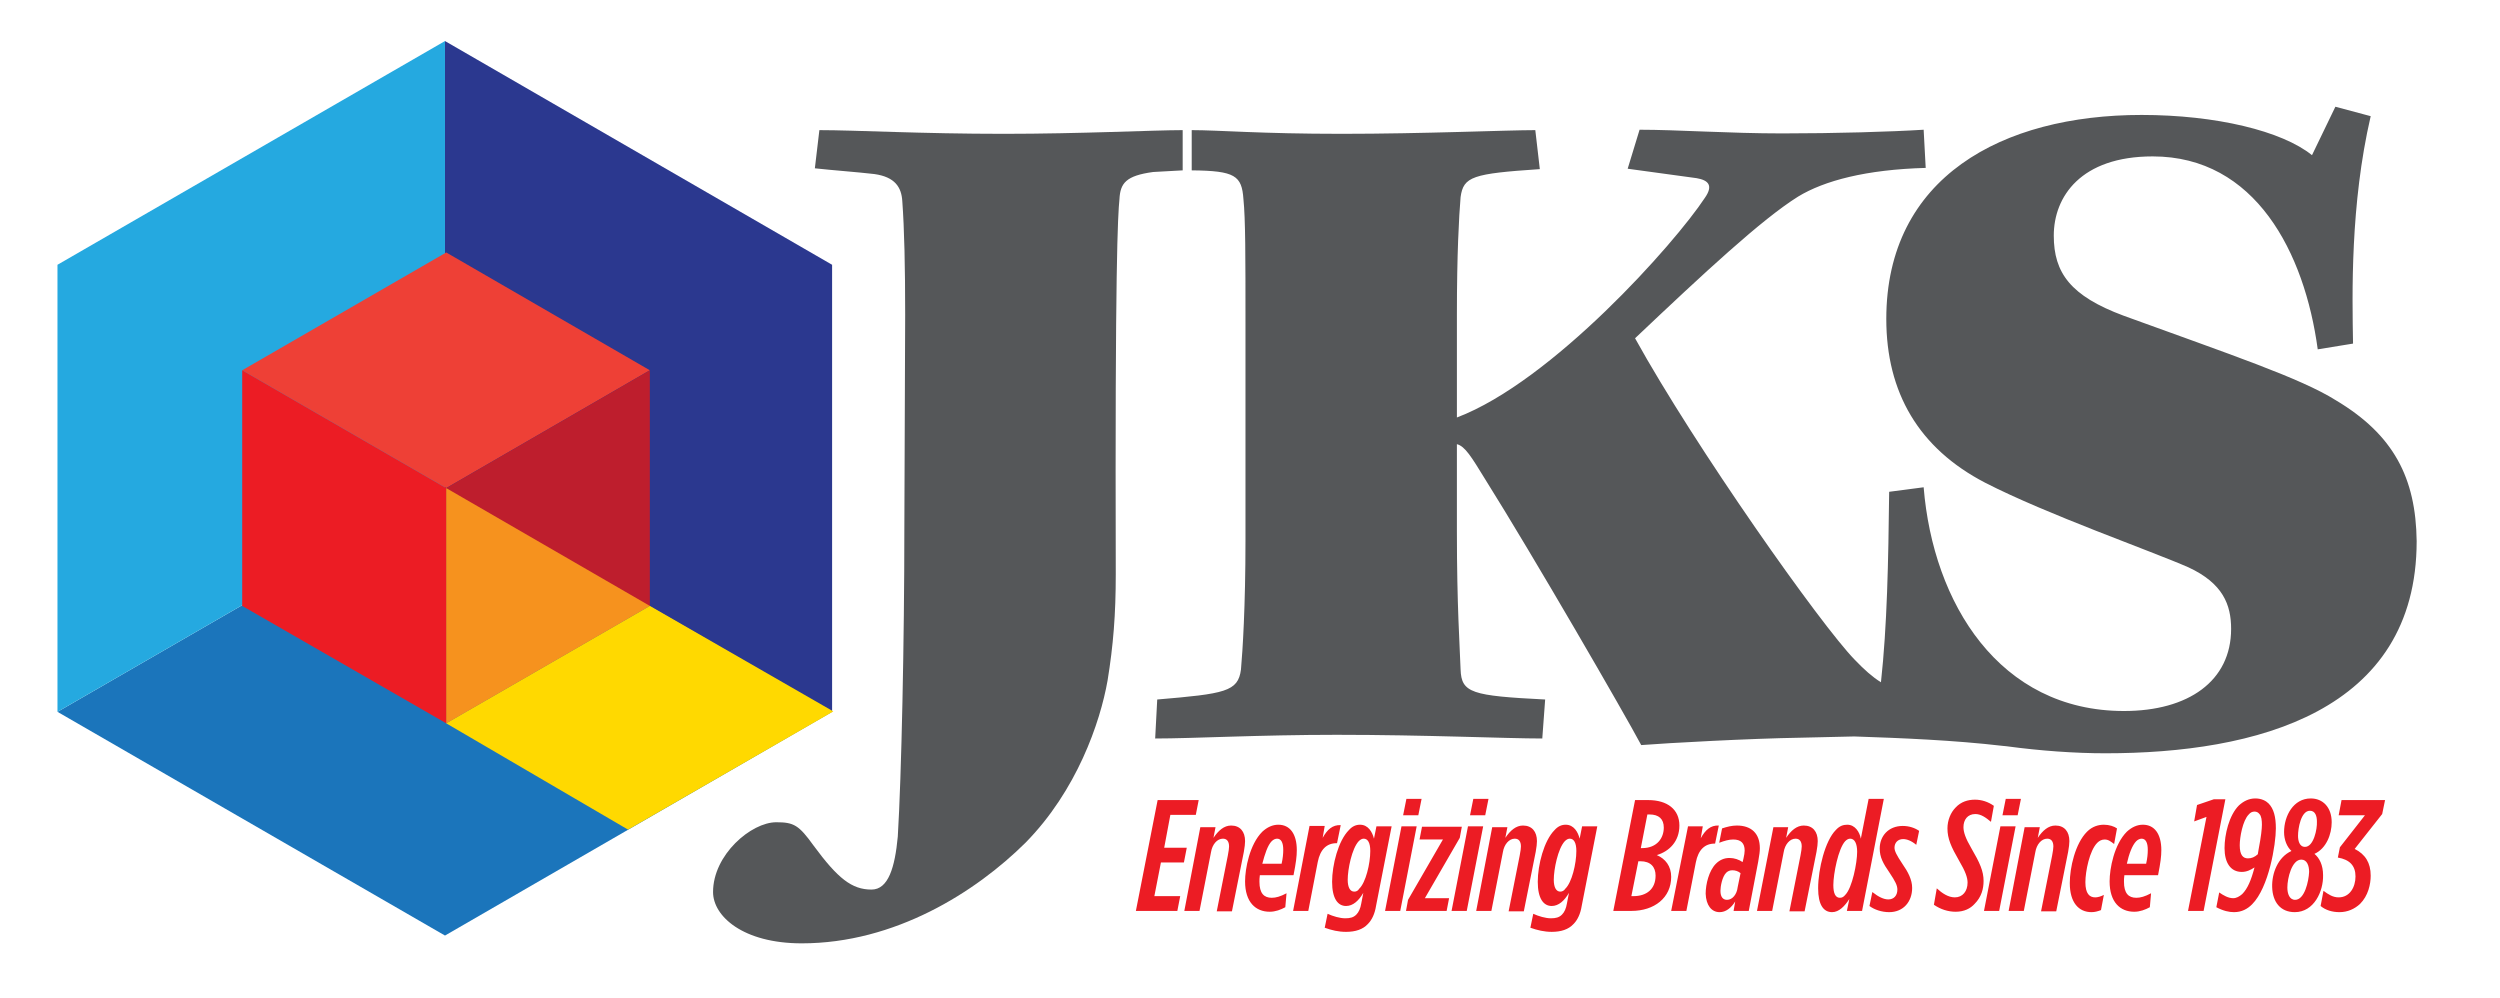 <?xml version="1.0" encoding="utf-8"?>
<!-- Generator: Adobe Illustrator 22.0.0, SVG Export Plug-In . SVG Version: 6.00 Build 0)  -->
<svg version="1.1" id="Layer_1" xmlns="http://www.w3.org/2000/svg" xmlns:xlink="http://www.w3.org/1999/xlink" x="0px" y="0px"
	 viewBox="0 0 609 243" style="enable-background:new 0 0 609 243;" xml:space="preserve">
<style type="text/css">
	.st0{fill:#1B75BB;}
	.st1{fill:#2B388F;}
	.st2{fill:#25A9E0;}
	.st3{fill:#EE4036;}
	.st4{fill:#EC1C24;}
	.st5{fill:#BE1E2D;}
	.st6{fill:#F6921E;}
	.st7{fill:#FFD900;}
	.st8{fill:#555759;}
</style>
<g>
	<polygon class="st0" points="108.4,118.9 202.7,173.4 108.4,227.9 14,173.4 108.4,118.9 	"/>
	<polygon class="st1" points="108.4,118.9 202.7,173.4 202.7,64.5 108.4,10 108.4,118.9 	"/>
	<polygon class="st2" points="108.4,118.9 14,173.4 14,64.5 108.4,10 108.4,118.9 	"/>
	<polygon class="st3" points="59,90.2 108.7,118.9 158.3,90.2 108.7,61.5 59,90.2 	"/>
	<polygon class="st4" points="59,90.2 59,147.6 108.7,176.2 108.7,118.9 59,90.2 	"/>
	<polygon class="st5" points="108.7,176.2 158.3,147.6 158.3,90.2 108.7,118.9 108.7,176.2 	"/>
	<polygon class="st6" points="108.7,118.9 158.3,147.6 108.7,176.2 108.7,118.9 	"/>
	<polygon class="st7" points="108.7,176.2 153,202.1 203,173.3 158.3,147.6 108.7,176.2 	"/>
	<g>
		<path class="st8" d="M288,31.7c-6.8,0-24.9,0.9-43.5,0.9c-20,0-36.1-0.9-44.9-0.9l-1.1,9.3c4.5,0.5,10.2,0.9,14.5,1.4
			c5,0.7,6.6,3.2,6.8,6.6c0.5,6.8,0.7,16.1,0.7,27.7l-0.2,52c0,27.2-0.7,60.4-1.6,75.1c-0.7,7.5-2.3,12.9-6.4,12.9
			c-4.8,0-8.2-2.7-14.1-10.7c-3.6-5-4.8-5.7-9.1-5.7c-6.1,0-15.4,7.9-15.4,17c0,5.9,7.3,12.5,21.6,12.5c22.7,0,42.4-12.5,54.5-24.5
			c12.5-12.7,18.2-29.3,20-39.5c1.4-8.6,2-16.1,2-25.9c-0.2-75.1,0.5-87.4,0.9-91.4c0.2-3.9,1.6-5.7,8.2-6.6l7.2-0.4V31.7z"/>
		<path class="st8" d="M569,97.5c-8.6-5.4-25.6-11.1-51.7-20.6c-12.9-4.8-17-10.4-17-19.5c0-9.5,6.6-19.3,24.1-19.3
			c25,0,37,23.4,40.2,47l8.6-1.4c-0.2-12-0.7-33.8,4.3-55.4l-8.6-2.3l-5.7,11.8c-7.3-5.9-23.4-9.8-41.5-9.8
			c-34,0-62.2,15.2-62.2,49.7c0,17.9,7.9,31.5,24.1,39.9c15,7.7,40.4,16.6,49.5,20.6c8.4,3.9,10.4,9.1,10.4,15
			c0,12.7-10.4,20-26.1,20c-30.4,0-46.5-26.3-48.8-54.5l-8.4,1.1c-0.2,17.3-0.5,32.7-2,46.4c-2.1-1.3-4.1-3.1-6.4-5.5
			c-8.2-8.4-38.8-51.7-53.5-78.3c17-16.1,30.9-29,39.7-34.5c6.4-3.9,16.6-6.6,31.1-7l-0.5-9.3c-7.9,0.5-21.6,0.9-34.5,0.9
			c-12.7,0-25.6-0.9-34.7-0.9l-2.9,9.5l16.8,2.3c2.9,0.5,4.1,1.8,2,4.8c-7.3,11.1-37.2,44.7-60.4,53.5V76.6
			c0-14.7,0.5-23.8,0.9-28.6c0.7-5,2.9-5.7,19.3-6.8l-1.1-9.5c-7,0-27.2,0.9-47.2,0.9c-19.7,0-29.9-0.9-36.5-0.9v9.8
			c10.6,0.1,12.2,1.3,12.6,7c0.5,4.8,0.5,14.1,0.5,30v53.1c0,16.3-0.7,27-1.1,31.5c-0.7,5.4-3.9,5.9-20.4,7.3l-0.5,9.5
			c9.1,0,25.6-0.9,44.2-0.9c21.6,0,41.3,0.9,50.1,0.9l0.7-9.5c-17.9-0.9-20.4-1.6-20.6-7.3c-0.2-5.9-0.9-15.4-0.9-33.6v-21.3
			c2,0.5,3.6,3.2,6.8,8.4c11.8,18.8,34,57.2,38.1,64.9c6.4-0.5,26.3-1.6,39-1.8c4.8-0.1,8.8-0.2,12.9-0.3
			c11.7,0.4,24.2,0.9,36.2,2.3c0.4,0,0.7,0.1,1,0.1c8.2,1.1,16.5,1.7,24,1.7c36.5,0,75.8-10,75.8-51.7
			C588.5,116.4,583.1,105.9,569,97.5z"/>
	</g>
	<path class="st4" d="M276.7,221.9h10.1l0.7-3.6h-6.3l1.6-8.2h5.6l0.7-3.6h-5.5l1.5-8h6.2l0.7-3.6h-10L276.7,221.9L276.7,221.9z
		 M288.5,221.9h3.7l2.8-14.3c0.3-1.9,1.5-3.3,2.9-3.3c1,0,1.5,0.7,1.5,1.9c0,0.5-0.1,1.1-0.3,2.2l-2.7,13.6h3.7l2.9-14.5
		c0.2-1.2,0.3-1.9,0.3-2.6c0-2.3-1.2-3.8-3.4-3.8c-1.7,0-3.1,1.2-4.3,3l0.5-2.6h-3.7L288.5,221.9L288.5,221.9z M315.1,213.2
		c0.6-3,0.8-4.6,0.8-6.1c0-4-1.7-6.2-4.5-6.2c-1.4,0-2.7,0.6-3.9,1.7c-3.1,3.1-4.2,9-4.2,12.1c0,5.1,2.6,7.4,6,7.4
		c1.4,0,2.7-0.5,3.8-1.1l0.3-3.4c-1.5,0.8-2.6,1.1-3.6,1.1c-1.9,0-3-1.1-3-3.9c0-0.4,0-1,0.1-1.6H315.1L315.1,213.2z M309.8,204.9
		c0.4-0.4,0.9-0.6,1.3-0.6c1,0,1.5,1,1.5,2.7c0,1-0.1,2.1-0.4,3.4h-4.7C308.1,208.1,308.8,205.9,309.8,204.9L309.8,204.9z
		 M315,221.9h3.7L321,210c0.6-3.1,2.2-4.6,4.6-4.6h0.1l0.9-4.4c-2-0.1-3.3,1.1-4.4,3.1l0.5-2.9H319L315,221.9L315,221.9z M327.9,227
		c2.3,0,4.1-0.6,5.3-1.9c1-1,1.7-2.5,2-4.4l3.8-19.4h-3.7l-0.6,3c-0.4-1.6-1.4-3.4-3.4-3.4c-1,0-1.9,0.4-2.7,1.3
		c-2.6,2.6-4.1,8.5-4.1,12.6c0,4.1,1.4,5.9,3.4,5.9c1.7,0,3.1-1.3,4.2-3.2l-0.5,2.6c-0.2,1.2-0.6,2.1-1.2,2.7
		c-0.7,0.7-1.5,0.9-2.7,0.9c-1.3,0-3-0.5-4.3-1.1l-0.7,3.4C324.4,226.6,326,227,327.9,227L327.9,227z M329.9,217.2
		c-1,0-1.6-1-1.6-2.9c0-2.5,1-7.6,2.7-9.4c0.4-0.4,0.8-0.6,1.2-0.6c1,0,1.6,1,1.6,3c0,3.1-1.1,7.7-2.7,9.2
		C330.8,217,330.4,217.2,329.9,217.2L329.9,217.2z M337.4,221.9h3.7l4-20.6h-3.7L337.4,221.9L337.4,221.9z M341.8,198.6h3.7l0.8-4
		h-3.7L341.8,198.6L341.8,198.6z M342.5,221.9h9.9l0.6-3.1h-5.9l8.5-14.7l0.5-2.7h-9.7l-0.6,3.1h5.7l-8.5,14.7L342.5,221.9
		L342.5,221.9z M353.6,221.9h3.7l4-20.6h-3.7L353.6,221.9L353.6,221.9z M358.1,198.6h3.7l0.8-4h-3.7L358.1,198.6L358.1,198.6z
		 M359.6,221.9h3.7l2.8-14.3c0.3-1.9,1.5-3.3,2.9-3.3c1,0,1.5,0.7,1.5,1.9c0,0.5-0.1,1.1-0.3,2.2l-2.7,13.6h3.7l2.9-14.5
		c0.2-1.2,0.3-1.9,0.3-2.6c0-2.3-1.2-3.8-3.4-3.8c-1.7,0-3.1,1.2-4.3,3l0.5-2.6h-3.7L359.6,221.9L359.6,221.9z M378,227
		c2.3,0,4.1-0.6,5.3-1.9c1-1,1.7-2.5,2-4.4l3.8-19.4h-3.7l-0.6,3c-0.4-1.6-1.4-3.4-3.4-3.4c-1,0-1.9,0.4-2.7,1.3
		c-2.6,2.6-4.1,8.5-4.1,12.6c0,4.1,1.4,5.9,3.4,5.9c1.7,0,3.1-1.3,4.2-3.2l-0.5,2.6c-0.2,1.2-0.6,2.1-1.2,2.7
		c-0.7,0.7-1.5,0.9-2.7,0.9c-1.3,0-3-0.5-4.3-1.1l-0.7,3.4C374.5,226.6,376.2,227,378,227L378,227z M380.1,217.2c-1,0-1.6-1-1.6-2.9
		c0-2.5,1-7.6,2.7-9.4c0.4-0.4,0.8-0.6,1.2-0.6c1,0,1.6,1,1.6,3c0,3.1-1.1,7.7-2.7,9.2C381,217,380.5,217.2,380.1,217.2L380.1,217.2
		z M393,221.9h4.4c5.6,0,9.7-3.2,9.7-8.3c0-2.6-1.4-4.4-3.5-5.3c3-0.9,5.5-3.3,5.5-7.2c0-3.9-2.9-6.2-7.6-6.2h-3.2L393,221.9
		L393,221.9z M397.4,218.3l1.7-8.5h0.5c2.5,0,3.7,1.4,3.7,3.5c0,3.3-2.2,5-5.4,5H397.4L397.4,218.3z M399.7,206.6l1.6-8.2h0.5
		c2.3,0,3.5,1.1,3.5,3.2c0,2.4-1.5,5-5.3,5H399.7L399.7,206.6z M407.1,221.9h3.7l2.3-11.8c0.6-3.1,2.2-4.6,4.6-4.6h0.1l0.9-4.4
		c-2-0.1-3.3,1.1-4.4,3.1l0.5-2.9h-3.6L407.1,221.9L407.1,221.9z M418.9,222.2c1.5,0,2.8-1,3.8-2.6l-0.4,2.3h3.7l2.3-12
		c0.3-1.7,0.4-2.5,0.4-3.3c0-3.5-2-5.5-5.6-5.5c-1.2,0-2.4,0.3-3.6,0.7l-0.7,3.5c1.3-0.5,2.4-0.8,3.4-0.8c1.9,0,2.8,0.9,2.8,2.7
		c0,0.5-0.1,1.1-0.3,2l-0.2,0.8c-0.9-0.6-2-1-3.2-1c-1.3,0-2.4,0.5-3.3,1.4c-1.7,1.7-2.5,5-2.5,7.3
		C415.6,220.5,416.9,222.2,418.9,222.2L418.9,222.2z M420.7,219.2c-0.9,0-1.6-0.6-1.6-2.2c0-1,0.4-3.4,1.4-4.4
		c0.4-0.4,0.9-0.6,1.5-0.6c0.7,0,1.4,0.2,2,0.7l-0.7,3.4C423.1,217.9,422,219.2,420.7,219.2L420.7,219.2z M428,221.9h3.7l2.8-14.3
		c0.3-1.9,1.5-3.3,2.9-3.3c1,0,1.5,0.7,1.5,1.9c0,0.5-0.1,1.1-0.3,2.2l-2.7,13.6h3.7l2.9-14.5c0.2-1.2,0.3-1.9,0.3-2.6
		c0-2.3-1.2-3.8-3.4-3.8c-1.7,0-3.1,1.2-4.3,3l0.5-2.6H432L428,221.9L428,221.9z M449.9,221.9h3.7l5.3-27.3h-3.7l-1.9,9.7
		c-0.3-1.6-1.4-3.4-3.3-3.4c-1,0-1.9,0.3-2.8,1.3c-2.6,2.6-4.3,9.5-4.3,14.2c0,4,1.3,5.8,3.4,5.8c1.7,0,3.1-1.5,4.2-3.2L449.9,221.9
		L449.9,221.9z M448.2,218.7c-1.1,0-1.6-1.1-1.6-3.1c0-2.7,1.2-8.9,2.9-10.7c0.4-0.4,0.8-0.6,1.2-0.6c1.1,0,1.7,1.2,1.7,3.2
		c0,2.7-1.2,8.8-2.9,10.5C449.1,218.5,448.7,218.7,448.2,218.7L448.2,218.7z M460.2,222.2c3.5,0,5.6-2.6,5.6-5.9c0-2-1-3.9-2.4-5.9
		c-1.4-2.1-1.9-3.1-1.9-3.9c0-1.2,0.8-2.1,2.1-2.1c0.9,0,2,0.4,3.2,1.4l0.7-3.4c-1-0.7-2.4-1.2-4-1.2c-3.5,0-5.6,2.5-5.6,5.5
		c0,2.1,0.8,3.6,2.4,5.9c1.4,2.1,1.9,3.1,1.9,4.1c0,1.5-0.9,2.4-2.2,2.4c-1.1,0-2.4-0.6-3.9-1.8l-0.7,3.4
		C456.6,221.6,458.4,222.2,460.2,222.2L460.2,222.2z M476.4,222.1c2.1,0,3.6-0.8,4.6-1.9c1.7-1.7,2.2-3.7,2.2-5.6c0-2.4-0.9-4.4-3-8
		c-1.4-2.4-1.9-3.9-1.9-5.1c0-1.8,1-3.2,2.9-3.2c1.4,0,2.6,0.9,3.8,1.9l0.7-3.9c-1.4-1-3-1.5-4.6-1.5c-1.7,0-3.4,0.5-4.7,1.9
		c-1.2,1.2-2,3.1-2,5.1c0,2.5,0.9,4.5,2.8,7.8c1.6,2.7,2.1,4.2,2.1,5.4c0,2.1-1.2,3.6-3.1,3.6c-1.6,0-3.1-1-4.4-2.2l-0.7,4
		C472.7,221.5,474.5,222.1,476.4,222.1L476.4,222.1z M483.3,221.9h3.7l4-20.6h-3.7L483.3,221.9L483.3,221.9z M487.8,198.6h3.7l0.8-4
		h-3.7L487.8,198.6L487.8,198.6z M489.3,221.9h3.7l2.8-14.3c0.3-1.9,1.5-3.3,2.9-3.3c1,0,1.5,0.7,1.5,1.9c0,0.5-0.1,1.1-0.3,2.2
		l-2.7,13.6h3.7l2.9-14.5c0.2-1.2,0.3-1.9,0.3-2.6c0-2.3-1.2-3.8-3.4-3.8c-1.7,0-3.1,1.2-4.3,3l0.5-2.6h-3.7L489.3,221.9
		L489.3,221.9z M509.5,222.2c0.8,0,1.5-0.2,2.3-0.5l0.7-3.7c-0.8,0.4-1.5,0.6-2.1,0.6c-1.4,0-2.4-0.9-2.4-3.7c0-2.6,1-7.7,2.9-9.6
		c0.5-0.5,1.1-0.8,1.8-0.8c0.9,0,1.5,0.5,2.3,1.1l0.7-3.8c-0.7-0.5-1.9-0.9-3.2-0.9c-1.3,0-2.8,0.4-4.1,1.7
		c-2.9,2.9-4.2,8.8-4.2,12.5C504.2,219.9,506.4,222.2,509.5,222.2L509.5,222.2z M525.7,213.2c0.6-3,0.8-4.6,0.8-6.1
		c0-4-1.7-6.2-4.5-6.2c-1.4,0-2.7,0.6-3.9,1.7c-3.1,3.1-4.2,9-4.2,12.1c0,5.1,2.6,7.4,6,7.4c1.4,0,2.7-0.5,3.8-1.1l0.3-3.4
		c-1.5,0.8-2.6,1.1-3.6,1.1c-1.9,0-3-1.1-3-3.9c0-0.4,0-1,0.1-1.6H525.7L525.7,213.2z M520.4,204.9c0.4-0.4,0.9-0.6,1.3-0.6
		c1,0,1.5,1,1.5,2.7c0,1-0.1,2.1-0.4,3.4h-4.7C518.6,208.1,519.4,205.9,520.4,204.9L520.4,204.9z M533,221.9h3.8l5.3-27.2h-2.8
		l-4.1,1.4l-0.7,4l3-1.1L533,221.9L533,221.9z M544.2,222.2c1.9,0,3.3-0.8,4.4-1.9c4.1-4.1,5.8-14.6,5.8-18.5c0-2.8-0.5-4.8-1.8-6.1
		c-0.6-0.6-1.7-1.2-3.2-1.2c-1.6,0-2.9,0.7-4,1.7c-2.4,2.4-3.5,7.1-3.5,10.4c0,3.6,1.5,5.8,4.2,5.8c1.2,0,2.2-0.5,3.1-1.1
		c-0.8,3.1-1.7,5.2-3,6.5c-0.7,0.6-1.4,1-2.2,1c-1.2,0-2.4-0.7-3.4-1.4l-0.7,3.6C541.6,221.9,543,222.2,544.2,222.2L544.2,222.2z
		 M547.6,209.1c-1.2,0-2-0.8-2-3.2c0-1.9,0.7-6,2.2-7.5c0.4-0.5,0.9-0.7,1.4-0.7c0.5,0,0.9,0.2,1.2,0.6c0.5,0.5,0.6,1.6,0.6,2.6
		c0,1-0.2,2.9-0.8,6l-0.2,1.2C549.2,208.8,548.5,209.1,547.6,209.1L547.6,209.1z M559,222.2c4.7,0,7-5.1,6.9-9
		c0-2.5-0.9-4.2-2.1-5.2c2.9-1.3,4.2-4.8,4.2-7.7c0-3.7-2.2-5.8-5.1-5.8c-4.2,0-6.5,4.2-6.5,8.2c0,1.9,0.7,3.6,1.8,4.6
		c-3.3,1.5-4.8,5.4-4.7,8.8C553.6,219.7,555.5,222.2,559,222.2L559,222.2z M559.1,219.2c-1.4,0-1.9-1.5-1.9-3c0-2.3,1.1-6.8,3.4-6.8
		c1.4,0,1.9,1.5,1.9,3C562.4,214.7,561.4,219.2,559.1,219.2L559.1,219.2z M561.5,206.3c-1.4,0-1.7-1.6-1.7-2.7
		c0-1.8,0.7-6.1,2.9-6.1c1.3,0,1.7,1.3,1.7,2.6C564.5,202,563.6,206.3,561.5,206.3L561.5,206.3z M569.9,222.2c2,0,3.7-0.8,5-2
		c2-2,2.6-4.8,2.6-6.9c0-3.1-1.3-5.2-3.9-6.5l6.7-8.5l0.7-3.4h-10.6l-0.7,3.7h6.4l-6.1,7.8l-0.5,2.5c2.9,0.5,4.3,2,4.3,4.6
		c0,2.6-1.4,5.1-4.1,5.1c-1.4,0-2.5-0.7-3.7-1.6l-0.7,3.7C566.5,221.7,568.1,222.2,569.9,222.2L569.9,222.2z"/>
</g>
</svg>
